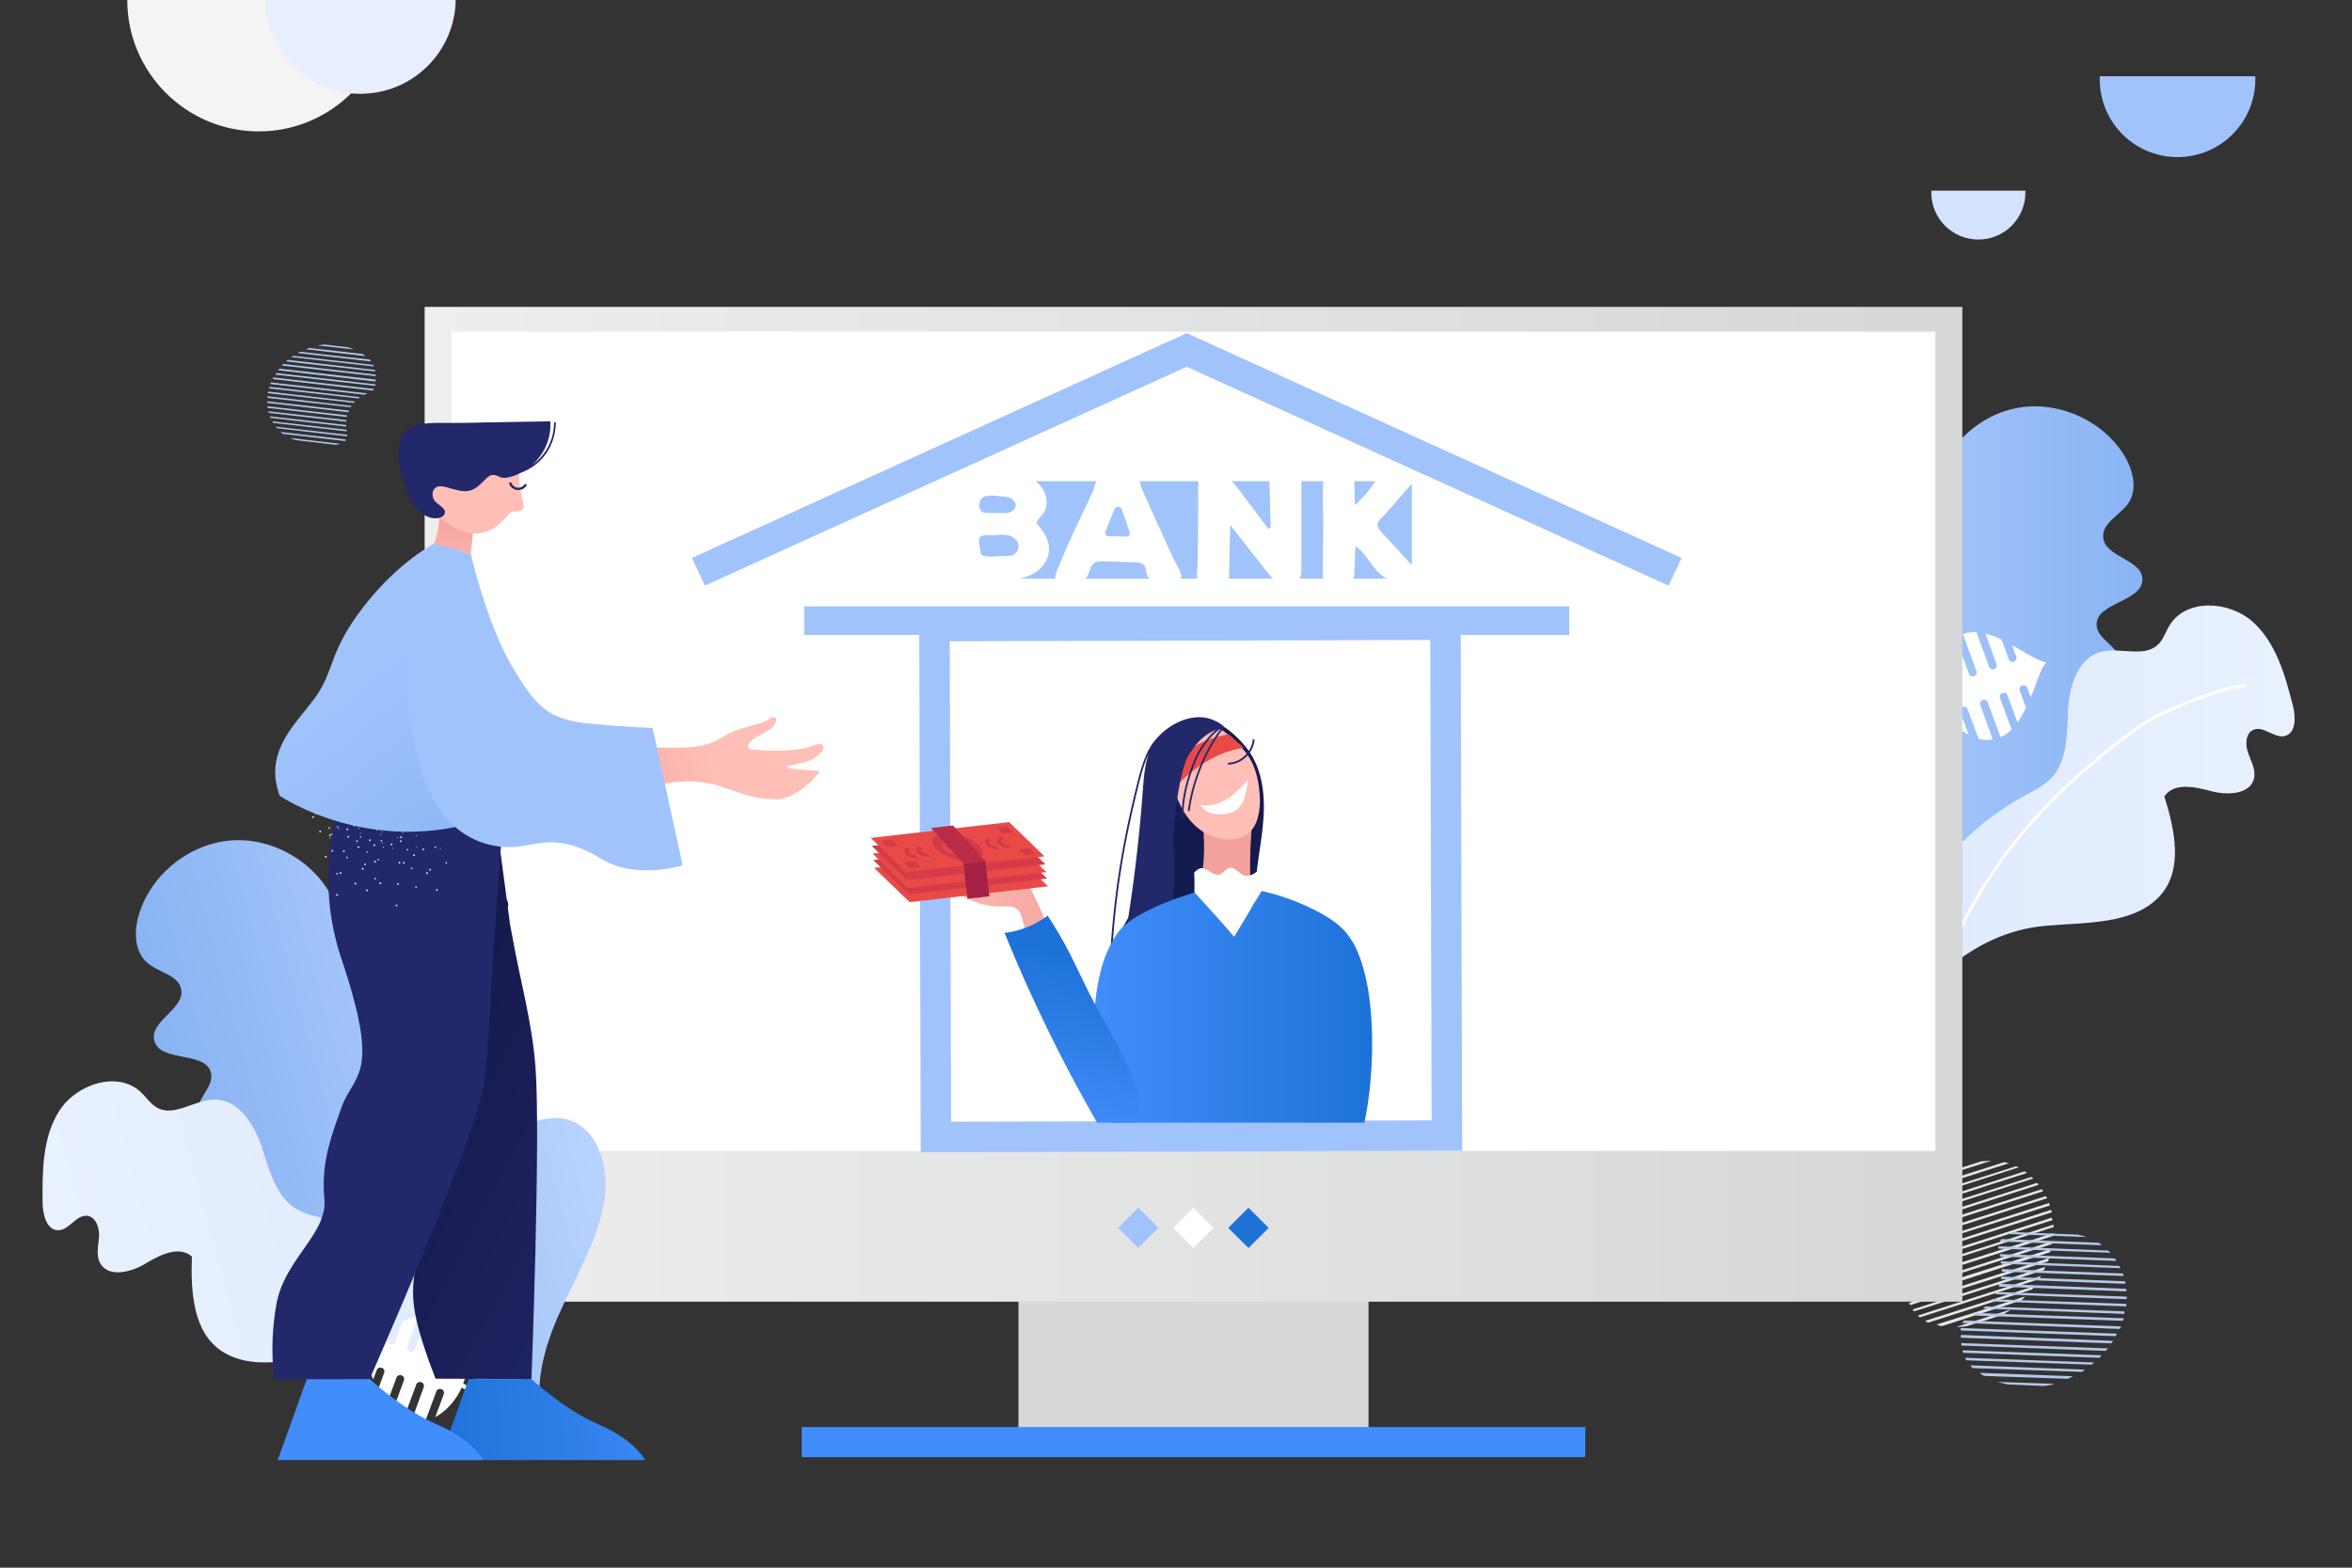 <svg xmlns="http://www.w3.org/2000/svg" viewBox="0 0 1200 800" width="1200" height="800"><rect x="0" y="0" width="1200" height="800" fill="#333333" stroke="none"/><g transform="translate(17.0 -22.0) rotate(0.0 586.5 439.5) scale(1.466 1.465)"><svg width="800" height="600" viewBox="0 0 800 600"><linearGradient id="a"><stop offset="0" stop-color="#b9d3fd"></stop><stop offset="1" stop-color="#89b3f4"></stop></linearGradient><linearGradient xmlns:xlink="http://www.w3.org/1999/xlink" id="c" gradientTransform="matrix(.1 0 0 -.1 0 18)" gradientUnits="userSpaceOnUse" x1="5958.472" x2="7354.134" xlink:href="#a" y1="-2529.595" y2="-2529.595"></linearGradient><linearGradient id="b"><stop offset="0" stop-color="#deeafe"></stop><stop offset="1" stop-color="#e9f1fe"></stop></linearGradient><linearGradient xmlns:xlink="http://www.w3.org/1999/xlink" id="d" gradientTransform="matrix(.1 0 0 -.1 0 18)" gradientUnits="userSpaceOnUse" x1="6414.08" x2="7869.931" xlink:href="#b" y1="-2855.149" y2="-2855.149"></linearGradient><linearGradient id="e" gradientTransform="matrix(.1 0 0 -.1 0 18)" gradientUnits="userSpaceOnUse" x1="1361.922" x2="6713.474" y1="-2771.782" y2="-2771.782"><stop offset="0" stop-color="#eee"></stop><stop offset="1" stop-color="#d6d7d8"></stop></linearGradient><linearGradient xmlns:xlink="http://www.w3.org/1999/xlink" id="f" gradientTransform="matrix(-.096 .026 -.026 -.096 553.607 -2.232)" gradientUnits="userSpaceOnUse" x1="4547.144" x2="5952.891" xlink:href="#a" y1="-2848.55" y2="-2848.55"></linearGradient><linearGradient xmlns:xlink="http://www.w3.org/1999/xlink" id="g" gradientTransform="matrix(-.096 .026 -.026 -.096 553.607 -2.232)" gradientUnits="userSpaceOnUse" x1="5005.235" x2="6471.752" xlink:href="#b" y1="-3177.05" y2="-3177.05"></linearGradient><path d="m672.876 476.948 12.227-3.821c.983-.655 2.074-1.092 3.057-1.965l-18.996 6.114c1.31-.11 2.511-.11 3.712-.328zm-8.625 0 27.62-8.952c.546-.437.873-.983 1.419-1.419l-30.895 9.825c.655.327 1.31.436 1.856.546zm-4.803-1.201 36.135-11.572c.437-.327.546-.764.983-1.201l-38.101 12.118c.328.436.655.436.983.655zm-2.839-1.856 41.485-13.319c.218-.327.437-.764.655-1.092l-42.795 13.756c.109.327.437.546.655.655zm-2.074-2.075 45.197-14.411c.218-.328.218-.655.437-1.092L653.99 471.16c.327.22.436.547.545.656zm-1.31-2.183 48.035-15.284c0-.327.218-.655.218-1.092l-48.69 15.611c.11.219.219.547.437.765zm-1.201-2.402 49.891-16.048c0-.328.109-.655.218-1.092l-50.437 16.048c.11.546.219.765.328 1.092zm-.873-2.401 51.419-16.485c0-.327.109-.655.109-.983l-51.856 16.703c.109.11.219.437.328.765zm-.437-2.948c.109.109-.109.218 0 .327l52.293-16.703c0-.327.109-.655.109-.983l-52.075 16.594c-.109.219-.218.437-.327.765zm2.729-3.712c-.109.109-.218.328-.437.328l50.109-16.048c0-.328-.109-.546 0-.873l-48.799 15.721c-.436.326-.654.654-.873.872zm2.402-3.166 46.834-14.956c0-.328-.109-.546-.218-.873l-46.179 14.847c0 .327-.219.546-.437.982zm1.529-3.275 45.088-14.411c-.109-.327-.109-.546-.218-.873l-44.433 14.301c-.328.437-.328.765-.437.983zm.764-2.948 43.668-13.865c-.109-.328-.218-.437-.218-.873l-43.122 13.865c-.219.328-.328.546-.328.873zm.218-2.838 42.467-13.537c-.109-.327-.218-.437-.327-.764l-42.249 13.428c.109.327.109.655.109.873zm-.218-2.729 41.267-13.21c-.109-.327-.218-.437-.328-.764l-41.048 13.1c.109.328.109.765.109.874zm-.546-2.511 40.284-12.991c-.109-.327-.437-.546-.546-.655l-40.175 12.882c.219.327.328.545.437.764zm37.773-15.721-39.192 12.445c.109.327.218.437.328.764l39.52-12.664c-.001-.108-.328-.326-.656-.545zm-2.293-1.965-38.21 12.227c.109.328.437.546.546.655l38.537-12.336c-.327 0-.654-.327-.873-.546zm-3.056-1.747-36.463 11.572c.109.328.218.437.328.764l37.227-12.009c-.437.001-.656-.217-1.092-.327zm-3.821-1.419c-.109.109-.218-.109-.327 0l-32.205 10.262c-.109.218-.109.655-.109.983l34.061-10.917c-.547 0-.984-.219-1.42-.328zm-8.188-.327-20.852 6.659c-.655.546-1.419.983-2.074 1.528l26.419-8.406c-1.091.11-2.401.11-3.493.219z" fill="#e6e6e6"></path><path d="M734.666 291.794c1.528 4.585-.218 9.498-2.511 13.756-6.223 11.681-16.266 21.288-28.275 26.856-6.659 3.166-13.865 5.022-20.742 7.86-19.978 8.297-36.245 24.891-43.996 45.088 2.293-13.974-5.022-27.839-13.974-38.865-8.843-11.026-19.542-20.961-25.873-33.625-5.459-10.917-5.568-27.074 5.459-32.315 8.079-3.821 18.232.437 26.529-3.057 2.948-1.31 5.568-3.93 5.458-7.096-.437-8.079-16.376-7.533-16.812-15.611-.437-9.28 24.018-6.55 20.852-15.393-1.31-3.712-6.55-4.804-8.297-8.297-1.856-3.493-1.747-8.406 1.419-10.917 4.039-3.275 10.153-.655 15.284-1.856 5.786-1.31 9.498-7.205 10.699-13.1s.546-11.9 1.419-17.795c2.074-14.52 13.974-27.074 28.275-30.131s30.24 3.712 37.991 16.157c3.166 5.131 4.913 12.009 1.528 16.921-2.948 4.148-9.279 6.878-8.734 11.9.655 6.878 13.428 7.533 13.646 14.411.218 8.079-16.376 8.079-15.939 16.157.218 3.603 4.039 5.677 6.332 8.515 4.367 5.24 2.62 14.301-3.384 17.576-2.402 1.31-5.24 1.856-7.096 3.712-4.804 4.694-.109 12.991 5.568 16.485s13.1 6.223 15.174 12.664z" fill="url(#c)"></path><path d="M692.745 292.34c3.384-1.856 6.987-3.603 9.716-6.441 5.568-6.114 5.24-15.284 5.677-23.581s3.384-18.013 11.354-20.197c6.659-1.856 15.066 2.183 19.978-2.62 1.856-1.747 2.62-4.367 3.93-6.55 5.677-9.498 20.633-8.734 28.93-1.419 8.188 7.314 11.354 18.668 14.083 29.367.983 3.93 1.092 9.389-2.729 10.48-3.712.983-7.424-3.603-10.917-2.183-2.838 1.092-3.057 5.131-1.965 8.079.983 2.838 2.729 5.786 2.074 8.843-1.31 5.677-9.279 6.004-14.956 4.476s-12.991-3.057-16.266 1.856c3.603 11.463 6.659 25.437-1.419 34.498-9.279 10.371-26.419 9.28-40.284 10.59-25.764 2.402-43.996 22.052-58.516 43.559-.874-36.028 19.76-71.617 51.31-88.757z" fill="url(#d)"></path><path d="M660.43 364.72h-.218c-.328-.109-.437-.437-.328-.655 13.101-40.066 33.952-67.904 72.053-95.961 7.096-5.24 28.494-14.083 37.773-14.847.218 0 .546.218.546.546s-.218.546-.546.546c-8.843.764-30.349 9.607-37.118 14.629-37.991 27.948-58.734 55.568-71.725 95.415 0 .109-.218.327-.437.327zm20.197-117.468-4.367-12.009a11.661 11.661 0 0 0-4.694.655l4.694 12.882c.218.764-.109 1.528-.873 1.747-.764.218-1.528-.109-1.747-.873l-4.694-12.664c-1.419.873-2.62 2.074-3.603 3.384l3.93 10.699c.218.764-.109 1.528-.873 1.747-.764.218-1.528-.109-1.747-.873l-3.057-8.406c-1.747 4.367-1.856 9.935.109 15.393 0 .109.109.218.109.328-.983.546-2.074 1.201-2.948 1.965-2.729 1.965-6.223 5.349-7.424 10.153l1.31.328c1.092-4.367 4.367-7.533 6.878-9.28a23.27 23.27 0 0 1 2.729-1.747c2.074 4.585 5.458 8.297 9.17 10.262l-2.948-7.969c-.218-.764.109-1.528.873-1.747s1.528.109 1.747.873l3.821 10.262c1.638.437 3.275.546 4.913.218l-4.367-12.009c-.218-.764.109-1.528.873-1.747.764-.218 1.528.109 1.747.873l4.476 12.118c1.419-.655 2.729-1.638 3.821-2.729l-4.039-10.917c-.218-.764.109-1.528.873-1.747.764-.218 1.528.109 1.747.873l3.493 9.389a40.637 40.637 0 0 0 2.948-5.24l-2.183-5.895c-.218-.764.109-1.528.873-1.747.764-.218 1.528.109 1.747.873l1.201 3.166c2.183-5.24 3.603-10.371 5.459-12.009-3.057-.655-7.314-3.493-12.009-6.114l1.528 4.039c.218.764-.109 1.528-.873 1.747-.764.218-1.528-.109-1.747-.873l-2.511-6.878a28.333 28.333 0 0 0-5.568-1.965l3.821 10.59c.218.764-.109 1.528-.873 1.747-.653.219-1.418-.109-1.745-.873z" fill="#fff"></path><path d="M342.853 380.986h121.835v135.481H342.853z" fill="#d6d7d8"></path><path d="M267.415 512.101h272.709v10.48H267.415z" fill="#428dfc"></path><path d="M136.192 121.924h535.155v346.508H136.192z" fill="url(#e)"></path><path d="M145.581 130.549h516.378v285.372H145.581z" fill="#fff"></path><path d="m384.58 449.734-7.025-7.024 7.024-7.025 7.025 7.025z" fill="#a1c3fc"></path><path d="m403.742 449.719-7.024-7.024 7.024-7.025 7.024 7.025z" fill="#fff"></path><path d="m422.904 449.749-7.024-7.025 7.024-7.024 7.025 7.024z" fill="#1d72d8"></path><path d="M660.539 81.422v.655c0 9.061 7.314 16.376 16.376 16.376s16.376-7.314 16.376-16.376v-.655z" fill="#d3e3fe"></path><path d="M719.164 41.574v1.092c0 14.956 12.118 27.074 27.074 27.074s27.074-12.118 27.074-27.074v-1.092z" fill="#a1c3fc"></path><path d="M32.698 13.19v1.856c0 25.218 20.524 45.743 45.743 45.743s45.743-20.524 45.743-45.743V13.19H32.698z" fill="#f4f4f4"></path><path d="M80.624 13.19v1.31c0 18.341 14.847 33.188 33.188 33.188S147 32.841 147 14.5v-1.31z" fill="#e7effe"></path><path d="M61.41 450.31c-.218 4.803 2.729 9.17 6.114 12.664 9.17 9.716 21.507 16.376 34.607 18.559 7.314 1.201 14.847 1.201 22.271 2.074 21.616 2.729 41.812 14.52 54.804 31.987-6.004-12.991-2.511-28.384 3.166-41.485 5.677-13.1 13.428-25.546 16.157-39.52 2.402-12.009-1.856-27.839-13.974-29.913-8.952-1.528-17.686 5.349-26.638 4.039-3.166-.437-6.55-2.293-7.205-5.459-1.747-7.969 13.974-11.681 12.118-19.651-2.074-9.17-25.109 0-24.345-9.28.328-3.93 5.022-6.332 5.895-10.262s-.546-8.624-4.258-10.153c-4.804-2.074-10.044 2.074-15.284 2.293-6.004.328-11.135-4.476-13.865-9.825s-3.712-11.463-6.114-16.921c-5.895-13.537-20.742-22.598-35.481-21.725-14.738.873-28.384 11.681-32.642 25.873-1.747 5.786-1.638 12.991 3.057 16.921 3.93 3.275 10.808 4.148 11.681 9.17 1.201 6.878-11.026 10.917-9.389 17.686 1.856 7.969 18.122 3.493 19.76 11.463.764 3.603-2.402 6.659-3.821 9.935-2.838 6.223 1.31 14.52 7.969 16.157 2.62.655 5.568.327 7.969 1.638 5.895 3.275 3.603 12.555-.983 17.467-4.8 5.023-11.132 9.499-11.569 16.268z" fill="url(#f)"></path><path d="M102.458 439.72c-3.821-.873-7.751-1.638-11.135-3.712-7.096-4.476-9.17-13.537-11.79-21.397s-8.079-16.594-16.376-16.594c-6.987 0-14.083 6.223-20.087 2.838-2.293-1.31-3.712-3.603-5.568-5.349-7.969-7.642-22.38-2.948-28.384 6.332s-6.004 21.179-5.895 32.315c.109 4.039 1.419 9.389 5.459 9.389 3.821 0 6.223-5.459 10.044-5.022 3.057.327 4.367 4.258 4.148 7.314-.218 3.057-1.092 6.332.328 9.061 2.729 5.24 10.699 3.384 15.721.327s11.79-6.441 16.266-2.511c-.437 12.118.328 26.528 10.59 33.079 11.79 7.533 28.166 1.965 41.922-.437 25.655-4.585 48.69 9.716 68.45 26.747-9.063-35.152-38.54-64.192-73.693-72.38z" fill="url(#g)"></path><path d="M178.878 517.232c-8.734-22.817-15.721-46.288-21.07-70.088" fill="none" stroke="#428dfc" stroke-linecap="round" stroke-miterlimit="10" stroke-width="2"></path><ellipse cx="157.599" cy="444.732" fill="#23286b" rx="4.694" ry="12.445" transform="matrix(-.224 -.975 .975 -.224 -240.659 697.743)"></ellipse><path d="M157.153 444.305a514.83 514.83 0 0 1-7.205-40.83" fill="none" stroke="#428dfc" stroke-linecap="round" stroke-miterlimit="10" stroke-width="2"></path><ellipse cx="149.504" cy="400.314" fill="#23286b" rx="5.568" ry="14.957" transform="matrix(-.317 -.948 .948 -.317 -182.659 669.146)"></ellipse><path d="M149.402 399.873a598.823 598.823 0 0 1-3.275-34.061" fill="none" stroke="#428dfc" stroke-linecap="round" stroke-miterlimit="10" stroke-width="2"></path><ellipse cx="146.883" cy="361.865" fill="#23286b" rx="5.567" ry="14.956" transform="matrix(-.011 -1 1 -.011 -213.399 512.59)"></ellipse><path d="M145.908 361.008c-.437-8.624-.655-17.358-.764-26.092" fill="none" stroke="#428dfc" stroke-linecap="round" stroke-miterlimit="10" stroke-width="2"></path><ellipse cx="145.246" cy="330.426" fill="#23286b" rx="7.532" ry="20.087" transform="matrix(-.011 -1 1 -.011 -183.616 479.179)"></ellipse><path d="M145.144 329.021c.109-5.786.218-11.572.437-17.358" fill="none" stroke="#428dfc" stroke-linecap="round" stroke-miterlimit="10" stroke-width="2"></path><path d="m132.808 484.917 4.367-12.009a11.661 11.661 0 0 1 4.694.655l-4.694 12.882c-.218.764.109 1.528.873 1.747s1.528-.109 1.747-.873l4.694-12.664c1.419.873 2.62 2.074 3.603 3.384l-3.93 10.699c-.218.764.109 1.528.873 1.747s1.528-.109 1.747-.873l3.057-8.406c1.747 4.367 1.856 9.935-.109 15.393 0 .109-.109.218-.109.328.983.546 2.074 1.201 2.948 1.965 2.729 1.965 6.223 5.349 7.424 10.153l-1.31.328c-1.092-4.367-4.367-7.533-6.878-9.28a23.27 23.27 0 0 0-2.729-1.747c-2.074 4.585-5.459 8.297-9.17 10.262l2.948-7.969c.218-.764-.109-1.528-.873-1.747-.764-.218-1.528.109-1.747.873l-3.821 10.262c-1.638.437-3.275.546-4.913.218l4.367-12.009c.218-.764-.109-1.528-.873-1.747s-1.528.109-1.747.873l-4.476 12.118c-1.419-.655-2.729-1.638-3.821-2.729l4.039-10.917c.218-.764-.109-1.528-.873-1.747-.764-.218-1.528.109-1.747.873l-3.493 9.389a40.637 40.637 0 0 1-2.948-5.24l2.183-5.895c.218-.764-.109-1.528-.873-1.747s-1.528.109-1.747.873l-1.201 3.166c-2.183-5.24-3.603-10.371-5.459-12.009 3.057-.655 7.314-3.493 12.009-6.114l-1.528 4.039c-.218.764.109 1.528.873 1.747s1.528-.109 1.747-.873l2.511-6.878a28.333 28.333 0 0 1 5.568-1.965l-3.821 10.59c-.218.764.109 1.528.873 1.747.653.219 1.417-.109 1.745-.873z" fill="#fff"></path><g fill="#b3c9ee"><path d="m109.555 136.007-8.188-.983c-.764.109-1.528.109-2.293.328l12.773 1.419c-.873-.218-1.528-.546-2.292-.764zm5.021 2.293-18.559-2.074c-.437.109-.764.328-1.201.437l20.742 2.402c-.327-.329-.654-.547-.982-.765zm2.511 1.965-24.236-2.729c-.328.109-.546.328-.873.437l25.546 2.948c-.109-.329-.328-.438-.437-.656zm1.201 1.856-27.839-3.166c-.218.109-.437.328-.655.437l28.712 3.275a.828.828 0 0 0-.218-.546zm.655 1.746-30.349-3.493c-.218.109-.328.328-.546.546l31.005 3.493c-.11-.218-.11-.436-.11-.546zm.219 1.638-32.205-3.712c-.109.218-.328.328-.437.546l32.642 3.712v-.546zm0 1.747-33.515-3.821c-.109.218-.218.328-.437.546l33.843 3.93c.109-.328.109-.437.109-.655zm-.11 1.637-34.498-3.93c-.109.218-.218.328-.328.546l34.825 3.93.001-.546zm-.545 1.856c0-.109.109-.109.109-.218l-35.044-4.039c-.109.218-.218.328-.328.546l34.935 4.039.328-.328zm-2.511 1.419c.109 0 .218-.109.328-.109l-33.625-3.821c-.109.218-.109.328-.218.546l32.751 3.712a5.26 5.26 0 0 0 .764-.328zm-2.293 1.201-31.441-3.603c-.109.218-.109.328-.109.546l31.005 3.493c.108-.108.327-.217.545-.436zm-1.747 1.529-30.24-3.493c0 .218-.109.328-.109.546l29.804 3.384c.327-.11.436-.328.545-.437zm-1.201 1.528-29.258-3.384c0 .218 0 .328-.109.546l28.93 3.275a.851.851 0 0 0 .437-.437zm-.873 1.638-28.494-3.275v.546l28.275 3.275a.839.839 0 0 1 .219-.546zm-.655 1.637-27.729-3.166v.546l27.511 3.166c.109-.218.218-.437.218-.546zm-.328 1.638-27.074-3.057c0 .218.109.437.109.546l26.965 3.057v-.546zm-26.31-.764 26.31 3.057v-.546l-26.529-3.057c.001.109.11.327.219.546zm.874 1.746 25.655 2.948c0-.218-.109-.437-.109-.546l-25.873-2.948c.108.11.218.328.327.546zm1.31 1.856 24.454 2.838v-.546l-25-2.838c.218.11.327.328.546.546zm1.856 1.856c.109 0 .109.109.218.109l21.616 2.511c.109-.109.218-.328.328-.546l-22.817-2.62c.218.109.436.328.655.546zm4.694 2.293 13.974 1.638 1.638-.328-17.686-2.074c.655.218 1.419.545 2.074.764zm595.745 328.931 12.773.546c1.201-.218 2.402-.328 3.493-.764l-19.978-.655c1.419.218 2.511.655 3.712.873zm-8.079-2.947 29.039.983c.655-.218 1.092-.546 1.856-.873l-32.424-1.201c.547.545.983.872 1.529 1.091zm-4.039-2.73 37.882 1.31c.546-.218.764-.546 1.31-.764l-39.956-1.528c.218.546.546.655.764.982zm-2.183-2.729 43.559 1.528c.327-.218.655-.546.983-.764l-44.869-1.638a1.31 1.31 0 0 0 .327.874zm-1.201-2.62 47.489 1.747c.328-.218.437-.546.764-.873l-48.472-1.747c.219.327.219.655.219.873zm-.546-2.511 50.328 1.856c.109-.328.437-.546.655-.873l-51.092-1.856c.109.218.109.546.109.873zm-.218-2.729 52.402 1.965c.109-.328.327-.546.655-.873l-52.948-2.074c-.109.545-.109.654-.109.982zm0-2.511 53.93 1.965c.109-.328.328-.546.437-.873l-54.476-1.965c.109.218.109.545.109.873zm.655-2.948c0 .218-.109.218-.109.328l54.804 2.074c.109-.327.328-.546.437-.873l-54.585-2.074c-.22.218-.438.327-.547.545zm3.711-2.511c-.218 0-.328.218-.546.218l52.62 1.856c.109-.327.109-.546.328-.873l-51.201-1.856c-.546.219-.873.437-1.201.655zm3.385-2.183 49.127 1.856c.109-.328.109-.546.109-.873l-48.472-1.747c-.109.218-.437.436-.764.764zm2.511-2.511 47.271 1.747c0-.328.109-.546.109-.873l-46.616-1.638c-.437.218-.546.546-.764.764zm1.746-2.511 45.743 1.747c0-.327 0-.546.109-.873l-45.197-1.638c-.436.218-.546.437-.655.764zm1.092-2.62 44.542 1.638c0-.327 0-.546-.109-.873l-44.214-1.747c.109.436-.001.764-.219.982zm.873-2.62 43.341 1.638c0-.327 0-.546-.109-.873l-43.013-1.638c-.109.327-.219.655-.219.873zm.328-2.62 42.358 1.528c0-.327-.218-.655-.218-.873l-42.14-1.528c-.109.327 0 .654 0 .873zm40.83-1.965-41.157-1.638c0 .328 0 .546.109.873l41.485 1.528c0-.108-.219-.436-.437-.763zm-1.529-2.62-40.066-1.528c0 .327.218.655.218.873l40.502 1.528c-.326-.218-.435-.546-.654-.873zm-2.292-2.73-38.21-1.528c0 .328 0 .546.109.873l39.083 1.419c-.436-.109-.655-.436-.982-.764zm-3.057-2.62c-.218 0-.218-.109-.328-.109l-33.843-1.31c-.109.218-.327.546-.437.873l35.699 1.31c-.436-.109-.763-.436-1.091-.764zm-7.533-2.947-21.834-.873c-.873.218-1.638.437-2.511.655l27.62 1.092c-1.091-.219-2.292-.656-3.275-.874z"></path></g></svg></g><g transform="translate(353.0 170.0) rotate(0.0 252.5 77.0) scale(3.165 3.116)"><svg width="159.544" height="49.419" viewBox="0 0 159.544 49.419"><g fill="#a1c3fc"><path d="m46.341 28.339-.001-.046c-.021-2.154 2.123-1.69 3.771-1.546.482.042.976.111 1.394.354s.744.701.697 1.182-.453.865-.906 1.034c-.453.168-.949.162-1.432.154l-2.297-.038c-.226-.004-.459-.009-.664-.104-.362-.169-.553-.59-.562-.99zm4.684 4.783c-.672-.173-1.38-.113-2.07-.034-.604.07-2.131-.169-2.531.341-.324.414-.033 1.379.021 1.851.086.747.051 1.131.816 1.252.896.142 1.803.009 2.7-.042.708-.04 1.473.131 2.067-.322.043-.033.086-.069.127-.109a1.632 1.632 0 0 0 .403-1.657c-.222-.658-.861-1.107-1.533-1.28zm13.714 4.612c-.348.289-.508.742-.64 1.175s-.263.888-.578 1.214a.59.59 0 0 1-.119.086h10.417a1.243 1.243 0 0 1-.397-.443c-.281-.537-.132-1.251-.506-1.728-.341-.435-.969-.489-1.522-.506l-4.953-.159c-.593-.019-1.245-.019-1.702.361zm2.576-4.471h1.55l1.156.074.32-.098.197-.197.074-.246-.099-.32-.541-1.673-.123-.369-.492-1.451-.123-.32-.246-.172-.32-.074-.271.074-.246.246-.664 1.673-.148.369-.64 1.648-.074.369.074.295.271.123zm-14.532 6.946h5.893a.464.464 0 0 1-.119-.155l.025-.32.049-.197C59.77 36.5 61.1 33.541 62.464 30.6c.684-1.474 1.377-2.942 2.061-4.416.232-.5.402-1.262.665-1.942h-9.784c.548.446 1.013.981 1.334 1.614.486.957.571 2.134.22 3.149-.217.626-1.543 1.672-1.33 2.241.994 1.103 1.795 2.396 1.923 3.768.079.849-.099 1.727-.649 2.61-.888 1.427-2.447 2.214-4.121 2.585zm40.896 0a5.92 5.92 0 0 1-.704-.794l-6.201-7.996-.178 8.365a1.89 1.89 0 0 1-.047.425zm-6.694-15.967c.617.612 1.145 1.32 1.664 2.022l4.104 5.55c.078.106.181.223.312.208.185-.021.23-.268.225-.454l-.177-7.046c-.002-.091 0-.186.001-.28zm-8.277 15.967h2.802c-.189-.718.043-2.328.045-2.739l.025-4.363.049-8.725c0-.046.005-.092.006-.139h-9.463c.177.542.305 1.12.507 1.579l1.962 4.451c.969 2.198 1.981 4.376 2.951 6.573.245.555 1.218 2.088 1.289 2.884a.676.676 0 0 1-.021.265.54.54 0 0 1-.152.214zm33.414 0c-2.247-.947-3.083-3.925-5.165-5.3l-.168 4.569c-.009.256-.038.532-.185.731zm1.682-12.934-1.915 2.238c-.435.508-1.54 1.312-1.349 2.058.213.836 1.376 1.804 1.937 2.432l3.583 4.012V24.584c-.153.209-.275.378-.34.453l-1.916 2.238zm-11.941 12.934c-.147-.19-.161-.458-.16-.704l.068-8.851c.005-.684-.144-4.292.009-6.412h-3.525l.001 2.49.004 11.979c0 .523-.016 1.092-.345 1.497h3.948zm7.797-15.188c.177-.257.357-.521.543-.779h-3.408l.079 3.919a17.092 17.092 0 0 0 2.786-3.14zM18.105 44.753h123.333v4.667H18.105z"></path><path d="M157.449 41.355 79.772 5.506 2.095 41.355 0 36.816 79.772 0l79.772 36.816z"></path></g></svg></g><g transform="translate(416.0 258.0) rotate(33.449 191.5 191.5) scale(1.915 1.915)"><svg width="200" height="200" viewBox="0 0 200 200"><path d="M200 120.144 79.856 200 0 79.856 120.144 0zM82.125 188.746l106.621-70.868-70.868-106.621L11.256 82.125z" fill="#A1C3FC"></path></svg></g><g transform="translate(471.0 366.0) rotate(0.0 114.5 103.5) scale(0.674 0.674)"><svg width="339.86" height="306.961" viewBox="-1212.245 197.632 339.86 306.961"><linearGradient id="i" gradientTransform="matrix(.254 0 0 -.254 20.134 -22.525)" gradientUnits="userSpaceOnUse" x1="-4846.163" x2="-4347.608" y1="-1550.576" y2="-1550.576"><stop offset="0" stop-color="#ffbeb6"></stop><stop offset="1" stop-color="#f2a19c"></stop></linearGradient><linearGradient id="h"><stop offset="0" stop-color="#428dfc"></stop><stop offset="1" stop-color="#1d72d8"></stop></linearGradient><linearGradient xmlns:xlink="http://www.w3.org/1999/xlink" id="j" gradientUnits="userSpaceOnUse" x1="-1083.208" x2="-872.385" xlink:href="#h" y1="416.892" y2="416.892"></linearGradient><linearGradient xmlns:xlink="http://www.w3.org/1999/xlink" id="k" gradientUnits="userSpaceOnUse" x1="-1118.111" x2="-1088.781" xlink:href="#h" y1="511.306" y2="379.321"></linearGradient><path d="M-1002.112 203.625c3.471-.803 7.033-1.611 10.566-1.158 5.284.678 9.791 4.068 13.778 7.601 4.892 4.336 9.455 9.109 13.029 14.581 8.494 13.013 10.859 29.173 10.329 44.701-.53 15.527-3.721 30.83-5.417 46.275a241.385 241.385 0 0 0-.45 48.212 311.577 311.577 0 0 0-107.616 3.402c23.314-33.859 37.04-76.207 28.828-116.482-2.436-11.949-6.207-26.044 2.034-35.035 4.515-4.926 11.443-6.666 17.952-8.172l16.967-3.925z" fill="#151a4f"></path><path d="M-1000.139 267.625c-.34.045-.69.095-.986.296-.925.628-.811 2.226-.591 3.464 3.95 22.197 2.357 45.743-4.527 66.905 12.896-9.588 29.981-.038 44.852-3.845-4.263-9.79-3.288-21.452-3.239-32.475.058-12.976 2.79-30.425.012-42.976-10.468 1.39-25.053 7.243-35.521 8.631z" fill="#f2a19c"></path><path d="M-1025.26 228.668c-1.092 11.345 1.567 21.186 5.906 31.728 5.042 12.25 14.233 23.449 26.77 27.748s25.485 2.673 31.619-9.071c2.531-4.846 3.745-12.787 3.653-18.251-.252-14.993-3.798-30.664-14.755-40.907-6.501-6.078-13.269-14.681-22.137-15.44-8.869-.759-21.359 3.198-26.437 10.505-4.158 5.981-3.92 6.438-4.619 13.688z" fill="#ffbeb6"></path><path d="M-973.283 266.324c-1.774 1.979-4.346 3.046-6.902 3.776-3.96 1.129-8.183 1.595-12.207.722s-7.831-3.196-9.953-6.723c2.43.38 4.913.425 7.356.133 11.769-1.409 21.199-10.283 28.603-19.535-.423 4.823-.981 7.952-2.175 12.621-.694 2.71-2.856 6.921-4.722 9.006z" fill="#fff"></path><path d="M-1036.727 247.891c12.122-19.619 32.983-33.615 55.742-37.396l11.525 10.35c-25.684 3.526-46.99 21.843-62.903 42.3-3.192-4.5-6.5-10.315-3.88-15.171-1.12 7.704 2.292-7.353-.484-.083z" fill="#e94a47"></path><g fill="#23286b"><path d="M-1030.681 379.174c9.967-41.676 8.399-49.767 8.168-92.616-.052-9.533 4.109-47.912 10.958-59.547 9.605-16.317 18.248-19.024 27.251-22.173-21.231-17.796-47.511 1.624-53.729 12.602s-7.088 24.07-8.018 36.653a1184.745 1184.745 0 0 1-15.796 124.098 254.32 254.32 0 0 1 31.166.983z"></path><path d="M-1016.03 274.927h-.004a.687.687 0 0 1-.681-.689c.096-14.689 3.155-28.514 9.917-44.824 4.265-10.285 13.617-21.321 19.129-24.318a.685.685 0 1 1 .653 1.204c-5.202 2.828-14.424 13.771-18.517 23.64-6.691 16.138-9.717 29.804-9.813 44.307a.683.683 0 0 1-.684.68z"></path><path d="M-1011.134 268.819a.683.683 0 0 1-.68-.776c3.012-22.44 12.941-46.551 25.912-62.929a.688.688 0 0 1 .963-.111.684.684 0 0 1 .112.961c-12.829 16.194-22.649 40.051-25.629 62.259a.685.685 0 0 1-.678.596zm-58.732 107.63-.042-.001a.685.685 0 0 1-.641-.726c2.688-43.24 8.564-80.717 19.647-125.318l.263-1.062c2.655-10.708 6.665-26.891 14.39-34.083a.685.685 0 0 1 .934 1.002c-7.427 6.915-11.38 22.859-13.994 33.409l-.263 1.062c-11.063 44.517-16.929 81.922-19.61 125.074a.685.685 0 0 1-.684.643z"></path></g><path d="M-955.179 311.544c-.402 7.65-.806 15.297-1.209 22.947-.017.326-.067.707-.353.865-.179.099-.398.074-.603.046-7.978-1.063-12.607 36.132-20.655 36.026-8.521-.112-20.464-37.469-28.931-36.51l.061-13.852c.007-1.642-.177-5.943-.177-5.943s2.125-2.037 3.627-2.727c5.153-2.369 10.367 5.972 15.775 4.258 2.895-.917 4.468-4.467 7.45-5.042 4.19-.809 6.909 4.575 10.984 5.839 2.511.778 5.255-.136 7.503-1.495s4.216-3.159 6.528-4.412z" fill="#fff"></path><path d="M-1134.233 313.295c-3.391-13.494-8.903-14.031-18.833-23.956-1.604-1.603-3.34-4.121-5.136-2.737-1.753 4.939 10.615 13.346 11.694 24.888-16.182-9.352-40.269-13.881-54.839-12.91-5.136.342 3.767 4.448 15.409 6.161 10.628 1.562 17.121 5.818 26.659 10.738.563 1.629-5.806-1.096-7.482-1.497-15.891-3.811-27.052-6.844-43.975-8.124-4.992.594 3.614 9.081 8.191 10.861 11.377 4.422 24.138 7.734 35.515 12.156-2.985 5.468-32.947-13.011-27.05-5.69 10.483 11.778 26.436 18.479 42.189 17.719 2.597-.124 5.292-.427 7.724.488 2.858 1.076 5.528 3.868 6.342 6.81 11.679 42.288 24.503 82.304 34.414 109.17 2.912-4.049 13.319-41.633 17.948-43.493-8.949-24.223-25.403-36.893-34.043-61.228-3.767-10.609-8.528-18.46-11.642-26.351-.672-1.688-3.713-14.709-3.085-13.005z" fill="url(#i)"></path><path d="M-980.986 233.472a.684.684 0 0 1-.022-1.37c9.078-.314 17.429-8.217 18.231-17.26.033-.375.381-.641.743-.621a.683.683 0 0 1 .621.742c-.876 9.866-9.644 18.168-19.547 18.509h-.026z" fill="#23286b"></path><path d="M-878.236 504.593c7.276-33.566 8.264-82.333.129-113.448-2.993-11.446-7.186-22.96-15.156-31.708-5.442-5.974-12.392-10.368-19.52-14.179a171.274 171.274 0 0 0-43.235-16.067l-20.838 34.764c-7.461-9.179-29.907-33.594-29.907-33.594s-45.486 13.003-57.713 29.909c-14.242 19.693-17.429 45.125-18.661 69.393-1.019 20.088 9.177 50.838 14.059 74.93z" fill="url(#j)"></path><path d="M-1050.677 504.593c1.111-8.187 1.589-16.697 1.139-19.273-3.443-19.697-17.699-43.197-27.395-60.687-18.72-33.766-21.248-46.314-41.068-76.797-9.439 7.18-20.845 11.749-32.63 13.075a1171.702 1171.702 0 0 0 70.081 143.682z" fill="url(#k)"></path></svg></g><g transform="translate(168.0 528.0) rotate(90.0 51.5 25.5) scale(1.03 1.02)"><svg width="100" height="50" viewBox="0 0 100 50"><path fill="#A1C3FC" d="M98.662 45.744c-33.052.839-65.544.835-97.485 0-1.46-14.776-1.676-28.797 0-41.669 32.496-.595 64.991-.595 97.485 0 1.849 13.455 1.718 27.375 0 41.669z"></path></svg></g><g transform="translate(533.0 421.0) rotate(-6.509 -43.5 19.0) scale(-0.544 0.543)"><svg width="160" height="70" viewBox="0 0 160 70"><path d="M130.623 66.946H0l29.377-35.715H160z" fill="#E94A47"></path><path d="M130.623 59.562H0l29.377-35.715H160z" fill="#D43D47"></path><path d="M130.623 53.484H0l29.377-35.715H160z" fill="#E94A47"></path><path d="M130.623 46.101H0l29.377-35.715H160z" fill="#D43D47"></path><path d="M130.623 38.562H0L29.377 2.847H160z" fill="#E94A47"></path><g fill="#D13B46"><path d="M99.634 20.705c-6.399 7.78-20.376 14.085-31.22 14.085s-14.447-6.306-8.048-14.085C66.764 12.926 80.742 6.62 91.586 6.62s14.447 6.305 8.048 14.085zm6.27 6.287 2.893-3.48c3.317 0 4.565-1.378 6.148-3.304.366-.445.429-.72.423-.783-.059-.124-.732-.672-2.687-.672l1.904-2.78c2.824 0 3.217.502 3.95 2.154.338.764.335 2.284-1.224 4.18-2.161 2.627-7.172 4.685-11.407 4.685zm11.466 0 2.893-3.48c3.317 0 4.565-1.378 6.149-3.305.366-.444.429-.719.422-.782-.059-.124-.731-.672-2.687-.672l1.904-2.78c2.824 0 3.241.053 3.974 1.705.339.762.311 2.732-1.248 4.628-2.161 2.628-7.172 4.686-11.407 4.686zm-87.758 0 2.379-2.852c3.317 0 5.077-2.006 6.661-3.933.366-.444.429-.72.423-.782-.059-.124-.732-.672-2.687-.672l1.564-2.87c2.823 0 3.821.591 4.554 2.243.339.762.07 2.283-1.49 4.18-2.158 2.628-7.17 4.686-11.404 4.686zm11.467 0 2.379-2.852c3.317 0 4.983-1.215 6.566-3.141.366-.444.535-1.514.518-1.573-.037-.132-.732-.672-2.687-.672l1.564-2.869c2.823 0 3.673.142 4.406 1.795.339.762.218 2.732-1.342 4.628-2.16 2.626-7.17 4.684-11.404 4.684zM145.461 12.94h-10.143l5.029-6.112h10.142zm-18.472 22.457h-10.142l5.027-6.112h10.143zM36.976 12.94H26.833l5.028-6.112h10.142zM18.504 35.397H8.361l5.028-6.112h10.143z"></path></g><path d="M74.347 29.192c-4.281 0-7.214-1.296-8.257-3.646-.46-1.039-.902-3.186 1.324-5.891 3.431-4.171 11.442-7.438 18.238-7.438 4.282 0 7.214 1.296 8.258 3.646.46 1.038.902 3.186-1.323 5.891-3.432 4.172-11.443 7.438-18.24 7.438zm11.305-13.745c-5.792 0-13.063 2.888-15.875 6.306-.473.574-1.212 1.654-.864 2.439.39.88 2.222 1.768 5.433 1.768 5.793 0 13.064-2.888 15.876-6.306.472-.574 1.212-1.654.864-2.439-.391-.879-2.223-1.768-5.434-1.768z" fill="#E44747"></path><path d="M102.811 0H82.077L55.64 36.615h20.735z" fill="#B92C46"></path><path d="M55.64 36.615h20.735V70H55.64z" fill="#A62045"></path></svg></g><g transform="translate(139.0 215.0) rotate(0.0 140.5 265.0) scale(1.181 1.178)"><svg width="238" height="450" viewBox="0 0 238 450"><linearGradient id="l" gradientTransform="matrix(-.062 .04 .04 .062 -220.267 -122.946)" gradientUnits="userSpaceOnUse" x1="-2688.356" x2="-1547.742" y1="6119.542" y2="5753.596"><stop offset="0" stop-color="#ffbeb6"></stop><stop offset="1" stop-color="#f29b94"></stop></linearGradient><linearGradient id="m" gradientUnits="userSpaceOnUse" x1="208.796" x2="68.815" y1="427.641" y2="435.472"><stop offset=".129" stop-color="#428dfc"></stop><stop offset=".999" stop-color="#1d72d8"></stop></linearGradient><linearGradient id="n" gradientUnits="userSpaceOnUse" x1="208.319" x2="65.464" y1="353.016" y2="278.982"><stop offset="0" stop-color="#23286b"></stop><stop offset="1" stop-color="#151a4f"></stop></linearGradient><linearGradient id="o" gradientUnits="userSpaceOnUse" x1="78.062" x2="78.062" y1="77.27" y2="36.167"><stop offset="0" stop-color="#ffbeb6"></stop><stop offset="1" stop-color="#f2a19c"></stop></linearGradient><linearGradient id="p" gradientUnits="userSpaceOnUse" x1="43.19" x2="172.493" y1="108.389" y2="265.847"><stop offset="0" stop-color="#a1c3fc"></stop><stop offset=".696" stop-color="#81aef2"></stop><stop offset="1" stop-color="#78a9ef"></stop></linearGradient><path d="M142.265 161.943c6.197-1.119 11.717-2.093 15.532-2.878 15.364-3.136 24.766-4.791 36.943-.516 12.127 4.198 12.592 4.519 22.073 5.193 9.481.673 19.878-11.552 19.51-12.12s-23.231-.928-9.985-3.095c13.245-2.166 14.57-11.265 7.194-8.065-7.35 3.184-21.985 2.184-25.935 1.74-4.054-.379-2.389-3.691 4.727-7.237 7.166-3.468 6.285-8.905 2.144-5.967-4.048 3.024-12.246 2.692-21.02 8.373s-21.006 3.528-40.939 4.018c-2.551.076-5.244-.011-7.833-.165z" fill="url(#l)"></path><path d="m84.759 414.895-12.58 35.102 88.813.003s-4.554-8.786-19.734-15.293-29.35-19.811-29.35-19.811z" fill="url(#m)"></path><path d="M14.861 414.876 2.28 449.978l88.812.003s-4.554-8.786-19.734-15.293c-15.181-6.507-29.35-19.811-29.35-19.811H14.861" fill="#428dfc"></path><path d="M113.623 279.497c-1.525-19.626-6.659-37.5-9.806-55.419-.435-2.472-1.012-4.911-1.337-7.4-1.553-11.924-6.595-50.427-7.635-55.625l-23.156 2.692-11.109 1.752s-7.878 1.512-13.761 4.613c-2.273 11.2-2.801 25.102.913 41.395 10.704 46.991 11.536 40.392 9.889 73.363-1.656 32.971 3.706 21.843 5.351 56.462 1.647 34.627-9.839 28.679 7.491 73.397l41.439.172c.004.001 4.033-105.65 1.721-135.402z" fill="url(#n)"></path><path d="M95.497 231.064s3.857-64.655 6.121-72.746l-69.905 4.1-3.836 7.421c-.745-.152.688.153 0 0a109.148 109.148 0 0 0 2.043 63.309c17.077 51.265 5.342 48.837-.192 64.35-5.564 15.503-8.538 24.986-7.274 39.638C23.74 351.8 5.199 363.247 1.769 382.19c-3.409 18.964-.841 32.816-.841 32.816l41.082-.132s47.45-107.398 49.727-129.79c2.051-20.17 2.051-28.035 3.76-54.02z" fill="#23286b"></path><path d="M37.449 170.37c.04.105.157.157.261.117l.002-.001a.195.195 0 0 0 .1-.264.202.202 0 0 0-.261-.117l-.002.001a.209.209 0 0 0-.1.264zm4.489-1.86c.04.105.158.157.262.117l.002-.001a.207.207 0 0 0 .115-.267.203.203 0 0 0-.262-.117l-.002.001a.212.212 0 0 0-.115.267zm4.501-1.86c.032.1.138.155.239.122l.012-.005a.206.206 0 0 0 .115-.266.203.203 0 0 0-.262-.117l-.001.001a.189.189 0 0 0-.111.242.07.07 0 0 0 .008.023zm4.489-1.859c.04.105.158.157.261.117l.002-.001a.206.206 0 0 0-.149-.383.208.208 0 0 0-.114.267zm4.488-1.858c.04.105.157.157.261.117l.002-.001a.207.207 0 0 0 .115-.267.202.202 0 0 0-.261-.117l-.002.001a.205.205 0 0 0-.115.267zm-3.418 22.229c.1.043.216-.003.259-.103l.001-.003a.2.2 0 0 0-.106-.263.197.197 0 0 0-.259.103l-.001.003a.205.205 0 0 0 .106.263zm1.864-4.526a.216.216 0 0 0 .274-.108.205.205 0 0 0-.118-.261.187.187 0 0 0-.261.107.2.2 0 0 0 .105.262zm1.877-4.527c.1.043.216-.003.259-.103l.001-.003a.204.204 0 0 0-.098-.273.204.204 0 0 0-.273.098l-.007.019a.206.206 0 0 0 .118.262zm1.864-4.526c.1.043.216-.003.26-.103l.001-.003a.22.22 0 0 0-.108-.278.197.197 0 0 0-.259.103l-.001.003a.218.218 0 0 0 .107.278zm14.75 13.556c.04.105.158.157.262.117l.001-.001a.189.189 0 0 0 .111-.242l-.01-.024a.195.195 0 0 0-.25-.118.208.208 0 0 0-.114.268zm-34.369-25.52c.007.111.096.2.207.207a.198.198 0 0 0 .191-.206v-.001a.203.203 0 0 0-.194-.209.211.211 0 0 0-.204.209zm4.858.022a.237.237 0 0 0 .027.094c.042.06.108.103.18.114a.198.198 0 0 0 .191-.207v-.001a.195.195 0 0 0-.178-.209l-.015-.001a.223.223 0 0 0-.177.109.19.19 0 0 0-.028.101zm4.859.023a.2.2 0 0 0 .206.194.193.193 0 0 0 .207-.177l.001-.018a.212.212 0 0 0-.207-.207.218.218 0 0 0-.207.208zm-2.703 17.542a.185.185 0 0 0 .26.019l.015-.015a.19.19 0 0 0 .014-.267l-.012-.012a.185.185 0 0 0-.26-.019l-.015.015a.19.19 0 0 0-.002.279zm3.441-3.451a.174.174 0 0 0 .223.025l.013-.002a.05.05 0 0 0 .039-.019.195.195 0 0 0 .058-.174.233.233 0 0 0-.057-.118.197.197 0 0 0-.276-.004.203.203 0 0 0-.006.287l.006.005zm3.444-3.452c.078.073.2.069.273-.009l.001-.001a.187.187 0 0 0 .017-.263l-.014-.014a.185.185 0 0 0-.26-.019l-.015.015a.203.203 0 0 0-.002.291zm3.44-3.465a.185.185 0 0 0 .26.019l.015-.015a.203.203 0 0 0 .006-.287l-.005-.005a.197.197 0 0 0-.276-.004.204.204 0 0 0-.005.288c.003.001.004.003.005.004zm6.718 17.643c.007.111.096.2.207.207a.208.208 0 0 0-.002-.416.222.222 0 0 0-.205.209zm.009-4.908a.2.2 0 0 0 .206.194.193.193 0 0 0 .207-.177l.001-.018a.212.212 0 0 0-.207-.207.22.22 0 0 0-.207.208zm-46.418-23.534c.013-.002.029.01.042.008a.374.374 0 0 0 .417-.325l.002-.025a.39.39 0 0 0-.359-.409.313.313 0 0 0-.11.001c-.005.252.001.502.008.75zm8.883.273a.261.261 0 0 0 .038.175.336.336 0 0 0 .306.221l.015.012a.386.386 0 0 0 .404-.362.38.38 0 0 0-.345-.411.41.41 0 0 0-.418.365zm9.196.659a.39.39 0 0 0 .359.409.378.378 0 0 0 .406-.345v-.003a.39.39 0 0 0-.359-.409.367.367 0 0 0-.404.325l-.002.023zm-8.192 29.368c.132.159.368.18.527.049l.013-.012a.38.38 0 0 0 .036-.534.375.375 0 0 0-.527-.049l-.013.012a.38.38 0 0 0-.036.534zm6.943-6.091c.134.159.372.18.531.046l.011-.009a.382.382 0 0 0 .04-.54l-.005-.006a.37.37 0 0 0-.522-.043l-.006.005a.398.398 0 0 0-.049.547zm6.955-6.093c.14.158.381.174.542.036a.394.394 0 0 0 .034-.546.39.39 0 0 0-.542-.037.382.382 0 0 0-.034.547zm6.942-6.091a.384.384 0 0 0 .412.095.226.226 0 0 0 .129-.059.348.348 0 0 0 .11-.196l.013-.002a.389.389 0 0 0-.63-.384.396.396 0 0 0-.034.546zm6.955-6.105a.373.373 0 0 0 .526.055l.005-.004a.4.4 0 0 0 .047-.548.378.378 0 0 0-.531-.046l-.01.009a.368.368 0 0 0-.037.534zm-.107 47.74a.39.39 0 0 0 .359.409.367.367 0 0 0 .406-.349.39.39 0 0 0-.359-.409.376.376 0 0 0-.405.345l-.001.004zm.629-9.277a.384.384 0 0 0 .355.409.385.385 0 0 0 .409-.355v-.007a.38.38 0 0 0-.345-.411.407.407 0 0 0-.419.364zm.639-9.291a.38.38 0 0 0 .347.409l.011.001a.367.367 0 0 0 .406-.349.411.411 0 0 0-.361-.422.385.385 0 0 0-.403.361zm.628-9.277a.383.383 0 0 0 .355.408.385.385 0 0 0 .408-.355v-.006a.382.382 0 1 0-.763-.059zm.641-9.291a.376.376 0 1 0 .749.073l.002-.024a.378.378 0 0 0-.34-.411l-.005-.001a.388.388 0 0 0-.406.363zm-34.453-2.265a.383.383 0 0 0 .725-.245l-.003-.008a.383.383 0 0 0-.485-.239.384.384 0 0 0-.239.485l.002.007zm8.74-2.947c.063.2.275.314.475.254a.39.39 0 0 0 .235-.492.375.375 0 1 0-.713.23l.003.008zm8.726-2.932a.382.382 0 0 0 .717-.261.383.383 0 0 0-.482-.231.391.391 0 0 0-.235.492zm8.728-2.933c.07.199.287.306.487.239a.391.391 0 0 0 .248-.493.387.387 0 0 0-.487-.239.403.403 0 0 0-.248.493zm-11.799 39.086a.374.374 0 0 0 .506-.154l.007-.014a.387.387 0 0 0-.178-.516l-.004-.002a.375.375 0 0 0-.507.157l-.005.011a.395.395 0 0 0 .181.518zm4.103-8.326a.372.372 0 0 0 .505-.154l.007-.014a.388.388 0 0 0-.178-.516l-.004-.002a.375.375 0 0 0-.507.157l-.005.011a.396.396 0 0 0 .182.518zm4.103-8.311a.39.39 0 0 0 .343-.7.403.403 0 0 0-.526.17.416.416 0 0 0 .183.53zm4.102-8.339a.374.374 0 0 0 .506-.154l.007-.014a.398.398 0 0 0-.168-.519.387.387 0 0 0-.511.181.367.367 0 0 0 .166.506zm4.103-8.311a.39.39 0 0 0 .511-.181.37.37 0 0 0-.165-.496l-.015-.007a.36.36 0 0 0-.487.14l-.013.026a.383.383 0 0 0 .166.518h.003zm18.544 35.913c.07.199.287.306.487.239a.375.375 0 0 0 .237-.475l-.001-.003a.363.363 0 0 0-.445-.262l-.031.009a.411.411 0 0 0-.247.492zm-2.927-8.839a.405.405 0 0 0 .489.251.39.39 0 0 0 .235-.492.382.382 0 0 0-.724.241zm-2.927-8.826a.365.365 0 0 0 .455.246l.019-.006a.383.383 0 0 0 .249-.493.383.383 0 0 0-.725.245l.002.008zm-2.941-8.838c.07.199.287.306.487.239a.37.37 0 0 0 .237-.477.384.384 0 0 0-.475-.254.396.396 0 0 0-.249.492zm-45.812-10.896a.333.333 0 0 0 .06-.259.3.3 0 0 0-.088-.14c.017.122.023.26.028.399zm7.404-1.957a.33.33 0 0 0 .405.25.339.339 0 0 0-.16-.658.331.331 0 0 0-.25.396.03.03 0 0 1 .005.012zm8.01-1.859a.32.32 0 0 0 .374.257l.032-.007a.34.34 0 1 0-.406-.25zm8.008-1.859a.32.32 0 0 0 .374.257l.032-.007a.352.352 0 0 0 .26-.411.387.387 0 0 0-.419-.248.323.323 0 0 0-.247.409zm-11.752 36.145a.338.338 0 0 0 .466-.107.334.334 0 0 0-.106-.47.33.33 0 0 0-.456.09l-.01.016a.348.348 0 0 0 .106.471zm4.35-7.039a.339.339 0 0 0 .466-.107.351.351 0 0 0-.109-.485.342.342 0 0 0-.465.12.337.337 0 0 0 .108.472zm4.211-7.241c.013.084.065.16.137.203a.339.339 0 0 0 .466-.107.351.351 0 0 0-.109-.485.337.337 0 0 0-.32-.025l-.013.002a.244.244 0 0 0-.133.129.3.3 0 0 0-.028.283zm4.488-6.836c.16.091.362.045.466-.107a.365.365 0 0 0-.109-.485.338.338 0 0 0-.466.107.351.351 0 0 0 .109.485zm4.349-7.039c.162.094.368.04.465-.12a.352.352 0 0 0-.107-.473.357.357 0 0 0-.481.109.368.368 0 0 0 .123.484zm4.349-7.039c.162.094.368.04.465-.12a.351.351 0 0 0-.107-.473.357.357 0 0 0-.481.109.368.368 0 0 0 .123.484zm12.245 40.789a.36.36 0 0 0 .421.261.33.33 0 0 0 .245-.409.34.34 0 0 0-.4-.264l-.007.002a.357.357 0 0 0-.259.41zm-1.847-8.085c.044.18.224.292.406.25a.33.33 0 0 0 .245-.409.34.34 0 0 0-.4-.264l-.007.002a.346.346 0 0 0-.244.421zm-1.865-8.11a.34.34 0 0 0 .401.264l.007-.002a.323.323 0 0 0 .254-.378l-.007-.031a.34.34 0 0 0-.402-.264l-.006.002a.344.344 0 0 0-.247.409zm-1.862-8.084a.343.343 0 0 0 .666-.162.358.358 0 0 0-.408-.263.362.362 0 0 0-.258.425zm-1.865-8.111a.341.341 0 1 0 .668-.144l-.001-.005a.341.341 0 1 0-.668.14l.001.009zm-1.862-8.097a.342.342 0 1 0 .669-.141l-.002-.007a.349.349 0 0 0-.408-.263.356.356 0 0 0-.259.411zm-28.157 15.006a.332.332 0 0 0 .462.084c.005-.004.011-.007.015-.012a.327.327 0 0 0 .083-.455l-.01-.013a.335.335 0 0 0-.466-.095l-.013.009a.353.353 0 0 0-.071.482zm6.692-4.819a.336.336 0 0 0 .466.088.35.35 0 0 0 .084-.484.356.356 0 0 0-.48-.086.344.344 0 0 0-.07.482zm6.677-4.818a.344.344 0 0 0 .479.087l.001-.001a.363.363 0 0 0 .084-.484.338.338 0 0 0-.478-.072.33.33 0 0 0-.086.47zm6.695-4.804c.113.152.325.183.478.073s.187-.321.078-.474l-.007-.009a.33.33 0 0 0-.462-.084c-.005.004-.011.007-.015.012a.339.339 0 0 0-.072.482zm-.245 36.108a.35.35 0 0 0 .288.392.333.333 0 0 0 .387-.275v-.002a.363.363 0 0 0-.277-.407.353.353 0 0 0-.398.292zm1.357-8.195a.33.33 0 0 0 .257.39l.017.003a.333.333 0 0 0 .387-.275v-.002a.362.362 0 0 0-.277-.407.344.344 0 0 0-.384.291zm1.342-8.193a.341.341 0 0 0 .275.393.334.334 0 0 0 .387-.274v-.002a.33.33 0 0 0-.257-.39l-.017-.003a.325.325 0 0 0-.388.276zm1.342-8.194a.341.341 0 0 0 .275.393.323.323 0 0 0 .291-.082l.013-.002a.376.376 0 0 0 .096-.194.35.35 0 0 0-.288-.392.334.334 0 0 0-.387.274zm1.343-8.193c-.029.191.1.37.29.405a.342.342 0 0 0 .386-.289.492.492 0 0 0-.005-.138.293.293 0 0 1-.121-.178.295.295 0 0 0-.162-.076.334.334 0 0 0-.387.274l-.001.002zm25.395 26.179a.32.32 0 0 0 .444.089l.02-.014a.344.344 0 0 0 .089-.478l-.005-.006a.348.348 0 0 0-.478-.073.339.339 0 0 0-.078.474l.008.008zm-4.789-6.775a.339.339 0 1 0 .564-.377c-.005-.006-.008-.013-.013-.018a.339.339 0 1 0-.551.395zm-14.35-20.311a.336.336 0 0 0 .466.088.35.35 0 0 0 .084-.484.356.356 0 0 0-.48-.086.345.345 0 0 0-.07.482zm-36.033-7.621a.204.204 0 0 0 .203.207h.005a.22.22 0 0 0 .19-.22.199.199 0 0 0-.397.009l-.001.004zm4.848-.157a.2.2 0 0 0 .206.194.157.157 0 0 0 .14-.076.185.185 0 0 0 .05-.132.2.2 0 0 0-.206-.194.155.155 0 0 0-.151.104.108.108 0 0 0-.039.104zm4.848-.157c.003.11.094.197.204.193a.197.197 0 0 0 .193-.204v-.002a.212.212 0 0 0-.207-.207.218.218 0 0 0-.19.22zm-1.149 19.246a.21.21 0 0 0 .288-.012.212.212 0 0 0-.013-.29.21.21 0 0 0-.288.012.215.215 0 0 0 .013.29zm3.303-3.571a.21.21 0 0 0 .288-.012.214.214 0 0 0-.013-.29.21.21 0 0 0-.288.012.214.214 0 0 0 .013.29zm3.314-3.587c.078.073.2.069.273-.009l.001-.001a.191.191 0 0 0 .01-.27.121.121 0 0 0-.024-.02.2.2 0 0 0-.263.299l.003.001zm3.302-3.57c.078.073.2.069.273-.009l.001-.001a.204.204 0 0 0 .005-.288l-.004-.004a.212.212 0 0 0-.288.012.213.213 0 0 0 .013.29zm3.3-3.586a.21.21 0 0 0 .288-.012.205.205 0 0 0-.301-.278.217.217 0 0 0 .013.29zm5.854 21.433a.2.2 0 0 0 .207.191.2.2 0 1 0-.207-.191zm-.182-4.895a.21.21 0 0 0 .219.192.198.198 0 0 0 .191-.207v-.001a.192.192 0 0 0-.191-.195h-.014a.204.204 0 0 0-.205.211zm-.168-4.899a.199.199 0 0 0 .397-.009v-.004a.192.192 0 0 0-.191-.195h-.014a.199.199 0 0 0-.192.206zm-.17-4.898.007.054a.22.22 0 0 0 .199.139.198.198 0 0 0 .191-.207v-.001a.22.22 0 0 0-.136-.191l-.013.002a.083.083 0 0 0-.056-.006.191.191 0 0 0-.192.191zm-.182-4.896a.2.2 0 0 0 .206.194.2.2 0 0 0-.014-.401.199.199 0 0 0-.192.206v.001zm8.675 1.163a.212.212 0 0 0 .288-.012.212.212 0 0 0-.013-.29.193.193 0 0 0-.273.009l-.001.001a.204.204 0 0 0-.005.288l.004.004zm-3.543-3.346a.21.21 0 0 0 .288-.012.212.212 0 0 0-.013-.29.21.21 0 0 0-.288.012.211.211 0 0 0 .013.29zm-27.443 4.66a.205.205 0 0 0 .261.103.218.218 0 0 0 .099-.278.196.196 0 0 0-.261-.103.219.219 0 0 0-.099.278zm4.41-2.028a.2.2 0 0 0 .261.103.194.194 0 0 0 .108-.251l-.006-.013a.186.186 0 0 0-.262-.103.198.198 0 0 0-.104.259c.002.001.002.004.003.005zm4.409-2.029a.192.192 0 0 0 .246.11l.015-.007a.189.189 0 0 0 .101-.266.196.196 0 0 0-.261-.103.206.206 0 0 0-.101.266zm4.412-2.014a.223.223 0 0 0 .276.101.234.234 0 0 0 .099-.278.216.216 0 0 0-.276-.101c-.099.052-.143.173-.099.278zm.361 19.107a.216.216 0 0 0 .259-.12.197.197 0 0 0-.11-.258l-.008-.003a.192.192 0 0 0-.258.12c-.04.104.012.22.117.261zm1.703-4.587a.216.216 0 0 0 .259-.12.21.21 0 0 0-.118-.261.19.19 0 0 0-.254.091c-.002.005-.005.009-.006.014a.207.207 0 0 0 .11.271l.009.005zm1.689-4.6a.19.19 0 0 0 .258-.12.205.205 0 0 0-.118-.261.215.215 0 0 0-.259.12.197.197 0 0 0 .119.261zm1.69-4.585a.19.19 0 0 0 .258-.12.205.205 0 0 0-.118-.261.216.216 0 0 0-.259.12.205.205 0 0 0 .119.261zm1.689-4.585a.202.202 0 0 0 .139-.38.2.2 0 0 0-.259.12.224.224 0 0 0 .12.26zm11.676 17.777a.196.196 0 0 0 .261.103.195.195 0 0 0 .1-.264.186.186 0 0 0-.262-.103.195.195 0 0 0-.099.264zm-2.021-4.461a.21.21 0 0 0 .276.101.195.195 0 0 0 .087-.262.186.186 0 0 0-.262-.103.195.195 0 0 0-.102.259l.001.005zm-2.02-4.461c.051.1.171.145.276.101a.218.218 0 0 0 .099-.278.208.208 0 0 0-.375.177zm-2.007-4.463a.196.196 0 0 0 .262.103.211.211 0 0 0 .114-.169.156.156 0 0 0-.014-.11.206.206 0 0 0-.261-.103.212.212 0 0 0-.096.096l.002.013a.153.153 0 0 0-.007.17zm-2.02-4.461a.214.214 0 0 0 .261.103.207.207 0 0 0 .101-.275l-.002-.003a.196.196 0 0 0-.262-.103c-.098.054-.141.175-.098.278zm4.555 1.9a.234.234 0 0 0 .321-.072.238.238 0 0 0-.073-.323.234.234 0 0 0-.321.072.238.238 0 0 0 .073.323zm-36.098-2.329a.23.23 0 0 0 .271.171.24.24 0 0 0 .181-.276.234.234 0 0 0-.283-.17l-.002.001a.22.22 0 0 0-.171.261l.004.013zm5.405-1.193a.23.23 0 0 0 .271.171.24.24 0 0 0 .181-.276.234.234 0 0 0-.283-.17l-.002.001a.214.214 0 0 0-.174.248l.007.026zm5.406-1.193a.23.23 0 0 0 .271.171.25.25 0 0 0 .181-.276.234.234 0 0 0-.283-.17l-.003.001a.213.213 0 0 0-.174.248l.008.026zm-2.752 23.054c.1.066.236.039.301-.061l.005-.008a.228.228 0 0 0-.072-.323.216.216 0 0 0-.301.062l-.005.008a.236.236 0 0 0 .072.322zm2.967-4.706a.233.233 0 0 0 .321-.073.238.238 0 0 0-.073-.323.216.216 0 0 0-.301.062l-.005.008a.226.226 0 0 0 .047.317c.001.004.005.006.011.009zm2.98-4.708a.243.243 0 0 0 .296-.041c.012-.015.025-.017.024-.032a.238.238 0 0 0-.073-.323.233.233 0 0 0-.321.073.239.239 0 0 0 .074.323zm2.979-4.708a.234.234 0 0 0 .321-.072.238.238 0 0 0-.073-.323.212.212 0 0 0-.221-.011c-.027.004-.039.019-.052.021l-.047.063a.236.236 0 0 0 .072.322zm2.979-4.708a.218.218 0 0 0 .306-.069.226.226 0 0 0-.047-.317l-.012-.008a.233.233 0 0 0-.321.073.239.239 0 0 0 .074.321zM47.61 184.56a.212.212 0 0 0 .244.177l.027-.006a.23.23 0 0 0 .169-.274.252.252 0 0 0-.273-.185.236.236 0 0 0-.167.288c0-.001 0 0 0 0zm-1.209-5.463a.234.234 0 0 0 .282.17l.003-.001a.23.23 0 0 0 .168-.274.25.25 0 0 0-.273-.184.254.254 0 0 0-.18.289zm-1.185-5.48c.013.118.12.204.238.191.012-.001.024-.004.035-.006a.23.23 0 0 0 .168-.274.252.252 0 0 0-.273-.185.23.23 0 0 0-.168.274zm-1.196-5.464c.013.118.12.204.238.191.012-.001.024-.004.035-.006a.23.23 0 0 0 .168-.274.239.239 0 0 0-.273-.184.228.228 0 0 0-.168.273zm-1.196-5.465c.013.118.12.204.238.191.012-.001.024-.004.035-.006a.236.236 0 0 0 .189-.274.236.236 0 0 0-.274-.189.236.236 0 0 0-.188.278zm-24.391 7.533a.226.226 0 0 0 .326.066c.097-.08.12-.22.051-.327a.23.23 0 0 0-.377.261zm4.539-3.186a.22.22 0 0 0 .309.054.23.23 0 1 0-.247-.389l-.012.008a.24.24 0 0 0-.05.327zm4.536-3.2a.212.212 0 0 0 .292.067c.006-.004.013-.008.018-.013a.22.22 0 0 0 .073-.303l-.007-.011a.243.243 0 0 0-.325-.066.247.247 0 0 0-.051.326zm4.538-3.186a.22.22 0 0 0 .309.054.235.235 0 0 0 .07-.322l-.005-.007a.231.231 0 0 0-.324-.051.23.23 0 0 0-.05.326zm4.537-3.2a.212.212 0 0 0 .292.067c.006-.004.013-.008.018-.013a.22.22 0 0 0 .073-.303l-.007-.011a.235.235 0 0 0-.325-.066.247.247 0 0 0-.051.326zm-.318 24.54a.3.3 0 0 0 .088.043.222.222 0 0 0 .261-.18l.002-.009a.238.238 0 0 0-.174-.268l-.013.002a.222.222 0 0 0-.261.18l-.002.009a.209.209 0 0 0 .099.223zm.87-5.738a.225.225 0 0 0 .173.268h.001a.243.243 0 0 0 .278-.177.256.256 0 0 0-.191-.28.228.228 0 0 0-.261.189zm.958-5.499a.225.225 0 0 0 .181.264l.006.001a.222.222 0 0 0 .261-.18l.002-.009a.224.224 0 0 0-.183-.264l-.005-.001a.223.223 0 0 0-.261.18l-.001.009zm.957-5.512a.235.235 0 0 0 .189.267.212.212 0 0 0 .26-.151l.005-.025a.225.225 0 0 0-.173-.268h-.001a.232.232 0 0 0-.278.173c-.002.001-.002.003-.002.004zm.968-5.431a.318.318 0 0 1 .104.153.3.3 0 0 0 .088.043.223.223 0 0 0 .261-.18l.002-.009a.225.225 0 0 0-.181-.264l-.006-.001a.222.222 0 0 0-.261.18l-.002.009a.147.147 0 0 0-.005.069zm16.91 17.734c.072.104.215.13.319.057s.13-.215.057-.319a.216.216 0 0 0-.296-.078l-.015.01a.242.242 0 0 0-.065.33zm-3.167-4.594a.212.212 0 0 0 .292.067c.006-.004.013-.008.018-.013a.22.22 0 0 0 .066-.314.23.23 0 0 0-.389.243l.013.017zm-3.18-4.593a.223.223 0 0 0 .309.063l.014-.01a.234.234 0 0 0-.273-.379.25.25 0 0 0-.05.326zm-3.179-4.592a.23.23 0 0 0 .324.053.23.23 0 0 0-.259-.38.25.25 0 0 0-.065.327zm-3.166-4.594a.223.223 0 0 0 .309.063l.014-.01a.228.228 0 0 0 .053-.314.239.239 0 0 0-.325-.066.247.247 0 0 0-.051.327zm-27.75 8.206c.124.172.364.21.536.086l.012-.009a.397.397 0 0 0-.461-.644.42.42 0 0 0-.087.567zm7.664-5.648a.388.388 0 0 0 .54.097c.003-.002.005-.005.009-.006a.397.397 0 0 0-.461-.644.407.407 0 0 0-.088.553zm7.619-5.768c.009.047.03.093.059.13.04.061.1.107.169.129.124.057.27.042.38-.039a.393.393 0 0 0 .074-.553.385.385 0 0 0-.534-.101l-.014.01a.368.368 0 0 0-.134.424zm-4.22 49.13a.412.412 0 0 0 .338.454.394.394 0 0 0 .45-.326.407.407 0 0 0-.338-.454.394.394 0 0 0-.45.326c0-.001 0 0 0 0zm1.468-9.475a.393.393 0 0 0 .32.455l.005.001a.388.388 0 0 0 .448-.315l.002-.011a.393.393 0 0 0-.774-.136l-.001.006zm1.454-9.475a.407.407 0 0 0 .338.454.394.394 0 1 0-.338-.454zm1.467-9.475a.398.398 0 0 0 .324.455.396.396 0 0 0 .126-.782.388.388 0 0 0-.448.315c-.002.005-.002.008-.002.012zm1.454-9.474a.407.407 0 0 0 .338.454.373.373 0 0 0 .433-.302l.004-.024a.377.377 0 0 0-.324-.455.395.395 0 0 0-.451.327zm1.467-9.476a.398.398 0 0 0 .324.455.394.394 0 0 0 .45-.326.388.388 0 0 0-.307-.453l-.016-.003a.383.383 0 0 0-.447.303l-.004.024zm31.605 38.248a.413.413 0 0 0 .563.089.393.393 0 0 0 .074-.553.385.385 0 0 0-.534-.101l-.014.01a.409.409 0 0 0-.089.555zm-5.599-7.76a.395.395 0 0 0 .64-.46l-.003-.004a.384.384 0 0 0-.534-.101l-.014.01a.406.406 0 0 0-.089.555zm-5.599-7.761a.397.397 0 0 0 .549.091.421.421 0 0 0 .086-.568.382.382 0 0 0-.534-.086l-.012.009a.393.393 0 0 0-.089.554zm-5.599-7.761a.397.397 0 0 0 .549.091.424.424 0 0 0 .086-.568.397.397 0 0 0-.635.477zm-5.613-7.759c.124.172.364.21.536.086l.012-.009a.396.396 0 0 0-.46-.645.42.42 0 0 0-.088.568zm-27.205-7.354a.378.378 0 0 0 .449.288l.016-.004a.39.39 0 0 0 .294-.465l-.002-.006a.41.41 0 0 0-.482-.295.391.391 0 0 0-.28.476c.003.001.004.004.005.006zm9.22-2.25a.39.39 0 0 0 .465.298l.016-.004a.378.378 0 0 0 .283-.455l-.004-.014a.389.389 0 1 0-.761.169c-.001.001.001.004.001.006zm-5.657 22.734a.402.402 0 0 0 .545-.131.414.414 0 0 0-.131-.553.4.4 0 0 0-.545.131.41.41 0 0 0 .131.553zm4.932-8.19c.177.12.418.075.538-.103l.009-.014a.414.414 0 0 0-.131-.553.39.39 0 0 0-.546.132.396.396 0 0 0 .13.538zm4.948-8.178a.391.391 0 0 0 .54-.121c.002-.004.005-.006.006-.01a.376.376 0 0 0-.126-.51c-.002-.013-.002-.013-.017-.026a.375.375 0 0 0-.508.098l-.024.032a.384.384 0 0 0 .129.537zm15.922 38.529a.42.42 0 0 0 .482.295.401.401 0 0 0 .278-.483.387.387 0 0 0-.459-.298l-.008.002a.397.397 0 0 0-.293.484zm-2.241-9.338c.05.214.265.346.479.295l.002-.001a.386.386 0 0 0 .28-.469.389.389 0 1 0-.761.169v.006zm-2.239-9.324c.044.209.25.342.459.298l.008-.002a.4.4 0 0 0 .29-.485.395.395 0 0 0-.467-.296.4.4 0 0 0-.29.485zm-2.24-9.324a.39.39 0 0 0 .757-.188.392.392 0 0 0-.467-.296.4.4 0 0 0-.29.484zm-2.254-9.335c.05.214.265.346.48.295l.002-.001a.41.41 0 0 0 .29-.485.388.388 0 0 0-.469-.284l-.01.003a.398.398 0 0 0-.293.472zm14.346 1.196a.387.387 0 0 0 .531-.127l.002-.003a.411.411 0 0 0-.131-.551.396.396 0 0 0-.416.672l.014.009zm-8.122-5.02a.4.4 0 0 0 .545-.131.415.415 0 0 0-.131-.553.39.39 0 0 0-.536.132l-.007.013a.397.397 0 0 0 .129.539zm-27.06-4.608c.037.21.236.351.447.314l.01-.002a.38.38 0 0 0 .313-.436l-.005-.024a.386.386 0 0 0-.447-.314l-.009.002a.394.394 0 0 0-.309.46zm.94 17.33a.394.394 0 0 0 .547-.1.394.394 0 0 0-.1-.547l-.014-.01a.372.372 0 0 0-.521.08l-.014.022a.398.398 0 0 0 .102.554v.001zm5.258-7.928a.4.4 0 0 0 .547-.118.394.394 0 0 0-.116-.54.373.373 0 0 0-.521.079c-.005.007-.011.015-.015.024a.398.398 0 0 0 .105.555zm5.257-7.929a.394.394 0 1 0-.118-.555.415.415 0 0 0 .118.555zm12.605 47.355a.39.39 0 1 0 .306-.472.398.398 0 0 0-.306.472zm-1.848-9.377a.398.398 0 0 0 .469.311.405.405 0 0 0 .307-.459.419.419 0 0 0-.471-.324.406.406 0 0 0-.305.472zm-1.849-9.379a.397.397 0 0 0 .778-.149.394.394 0 0 0-.455-.313.409.409 0 0 0-.323.462zm-1.833-9.379a.379.379 0 0 0 .43.317l.025-.005a.394.394 0 0 0 .307-.459.39.39 0 0 0-.453-.313.391.391 0 0 0-.313.453c.003.001.003.003.004.007zm-1.848-9.38c.037.21.236.351.447.314l.01-.002a.231.231 0 0 0 .116-.057c.013-.002.025-.017.052-.02a.37.37 0 0 0 .139-.381.39.39 0 0 0-.453-.314.392.392 0 0 0-.314.453c.002.002.002.005.003.007zm-1.847-9.377a.318.318 0 0 0 .125.205c.004.028.033.038.061.047a.354.354 0 0 0 .27.059.386.386 0 0 0 .309-.451l-.002-.008-.004-.028a.364.364 0 0 0-.229-.26.387.387 0 0 0-.53.436zm26.768 14.228a.4.4 0 0 0 .547-.118.394.394 0 0 0-.116-.54.372.372 0 0 0-.521.08l-.014.022a.398.398 0 0 0 .102.554l.002.002zm-8.017-5.55a.289.289 0 0 0 .121.178c.002.013.017.026.033.037a.39.39 0 0 0 .542-.091l.008-.012a.398.398 0 0 0-.054-.493.13.13 0 0 0-.064-.06.396.396 0 0 0-.311-.054l.002.013a.317.317 0 0 0-.228.142.38.38 0 0 0-.049.34zm-7.71-5.119a.372.372 0 0 0 .52-.079c.005-.007.011-.015.015-.024a.29.29 0 0 0 .052-.118.317.317 0 0 0 .001-.195.399.399 0 0 0-.157-.243.4.4 0 0 0-.547.118.396.396 0 0 0 .116.541zm-19.909-3.527a.394.394 0 0 0 .655-.438.392.392 0 0 0-.538-.128l-.014.009a.406.406 0 0 0-.103.557zm.251 32.133a.397.397 0 0 0 .777.156.396.396 0 1 0-.776-.161l-.001.005zm1.852-9.375a.395.395 0 0 0 .303.469l.009.002a.39.39 0 0 0 .452-.314.414.414 0 0 0-.314-.472.385.385 0 0 0-.451.306c.002.004.002.006.001.009zm1.841-9.361a.391.391 0 0 0 .312.457.387.387 0 0 0 .465-.289l.003-.012a.407.407 0 0 0-.314-.472.404.404 0 0 0-.466.316zm1.84-9.374a.407.407 0 0 0 .314.472.4.4 0 0 0 .465-.315.391.391 0 0 0-.312-.457.395.395 0 0 0-.467.3zm28.241 31.04c.124.18.37.227.551.105a.395.395 0 0 0 .104-.543.38.38 0 0 0-.522-.131l-.018.011a.4.4 0 0 0-.12.551l.005.007zm-5.256-7.962a.395.395 0 0 0 .655-.438.38.38 0 0 0-.522-.131l-.018.011a.4.4 0 0 0-.12.551l.005.007zm-5.255-7.96a.394.394 0 0 0 .655-.438.391.391 0 0 0-.539-.12.4.4 0 0 0-.116.558zm-5.254-7.962a.403.403 0 0 0 .551.105.395.395 0 0 0 .104-.543.393.393 0 1 0-.662.426c0 .005.004.009.007.012zm-5.256-7.962a.403.403 0 0 0 .551.105.395.395 0 0 0 .104-.543.387.387 0 0 0-.534-.109l-.003.002a.412.412 0 0 0-.118.545zm19.747 2.954a.3.3 0 0 0 .389-.165.309.309 0 0 0-.165-.394.301.301 0 0 0-.389.165.31.31 0 0 0 .165.394zm-6.616-2.686a.304.304 0 0 0 .377-.164.298.298 0 0 0-.155-.391l-.009-.004a.287.287 0 0 0-.374.157l-.003.006a.299.299 0 0 0 .162.393c0 .002.001.003.002.003zm-32.886-5.15a.21.21 0 0 0 .092-.027.289.289 0 0 0 .154-.383.258.258 0 0 0-.244-.174c.001.195 0 .389-.002.584zm3.087 12.459a.3.3 0 0 0 .389-.165.309.309 0 0 0-.165-.394.287.287 0 0 0-.374.157l-.003.006a.31.31 0 0 0 .153.396zm2.651-6.692a.287.287 0 0 0 .374-.157l.003-.006a.3.3 0 0 0-.161-.393l-.004-.002a.3.3 0 0 0-.378.188.294.294 0 0 0 .166.37zm19.285 26.26c.061.149.233.22.381.159l.012-.005a.299.299 0 0 0 .154-.383.282.282 0 0 0-.363-.167l-.03.013a.298.298 0 0 0-.154.383zm-2.814-6.617a.304.304 0 0 0 .392.155.307.307 0 0 0 .152-.396.292.292 0 0 0-.381-.159l-.012.005a.306.306 0 0 0-.151.395zm-2.815-6.631a.304.304 0 0 0 .392.155.307.307 0 0 0 .152-.396.304.304 0 0 0-.392-.155.306.306 0 0 0-.152.396zm-2.816-6.63a.284.284 0 0 0 .368.161l.011-.005a.296.296 0 0 0 .167-.384v-.001a.306.306 0 0 0-.395-.168.296.296 0 0 0-.151.397zm-2.815-6.631c.05.144.207.218.35.168l.03-.012a.28.28 0 0 0 .165-.358l-.011-.026a.274.274 0 0 0-.35-.168l-.03.012a.287.287 0 0 0-.154.384zm-13.664-.041a.281.281 0 0 0 .001-.292 1.898 1.898 0 0 0-.001.292zm4.525-5.075c.11.114.289.118.403.008l.01-.01a.29.29 0 0 0 .001-.412l-.004-.004a.273.273 0 0 0-.412.002.28.28 0 0 0-.017.397c.004.007.012.013.019.019zm5.276 30.883a.302.302 0 0 0 .302.292.311.311 0 0 0 .288-.303.295.295 0 0 0-.3-.292h-.002a.284.284 0 0 0-.288.282v.021zm-.104-7.215a.319.319 0 0 0 .303.306.295.295 0 0 0 .288-.3v-.004a.286.286 0 0 0-.278-.294h-.01a.295.295 0 0 0-.303.286zm-.089-7.203a.287.287 0 0 0 .281.292h.02a.281.281 0 0 0 .29-.274v-.016a.319.319 0 0 0-.303-.306.295.295 0 0 0-.288.3zm-.102-7.201a.295.295 0 0 0 .299.292h.002a.284.284 0 0 0 .288-.282l-.001-.022a.291.291 0 0 0-.288-.294.314.314 0 0 0-.3.306zm-.089-7.203a.278.278 0 0 0 .191.28l.013-.002a.256.256 0 0 0 .098.014.284.284 0 0 0 .288-.282l-.001-.022a.294.294 0 0 0-.295-.292h-.005a.268.268 0 0 0-.217.114.326.326 0 0 0-.072.19zm25.629 18.418c.11.114.289.118.403.008l.01-.01a.294.294 0 0 0 .009-.417l-.013-.013a.283.283 0 0 0-.401.004l-.01.011a.29.29 0 0 0-.002.412l.004.005zm-5.112-5.034a.298.298 0 0 0 .422-.015l.002-.002a.303.303 0 0 0-.003-.417.313.313 0 0 0-.426.004.321.321 0 0 0 .005.43zm-5.1-5.049c.11.114.289.118.403.008l.01-.01a.303.303 0 0 0-.003-.417.292.292 0 1 0-.422.406c.002.005.008.008.012.013zm-5.112-5.034c.116.11.297.11.412-.002a.307.307 0 0 0-.005-.43.297.297 0 0 0-.412.426l.005.006zm-18.733-6.749a.17.17 0 0 0 .228-.045.165.165 0 0 0-.273-.185.174.174 0 0 0 .045.23zm6.998 16.379a.166.166 0 0 0 .184.141.164.164 0 0 0 .139-.188.164.164 0 0 0-.188-.139l-.011.002a.167.167 0 0 0-.124.184zm-.672-3.867a.155.155 0 0 0 .178.128l.005-.001a.146.146 0 0 0 .129-.162l-.004-.022a.16.16 0 0 0-.172-.144l-.012.002a.18.18 0 0 0-.124.199zm-.675-3.883a.16.16 0 0 0 .172.144l.012-.002a.168.168 0 0 0 .124-.198.155.155 0 0 0-.18-.129.156.156 0 0 0-.129.18l.001.005zm-.673-3.869a.155.155 0 0 0 .178.128l.005-.001a.165.165 0 0 0 .126-.185c-.014-.085-.096-.142-.181-.128s-.142.096-.128.181zm-.688-3.88a.178.178 0 0 0 .199.139.164.164 0 0 0 .126-.184.162.162 0 0 0-.184-.139.161.161 0 0 0-.141.184zm16.601 6.752c.066.051.161.04.212-.025l.004-.005a.174.174 0 0 0-.032-.233.167.167 0 0 0-.228.045.158.158 0 0 0 .044.218c-.001-.001 0 0 0 0zm-3.187-2.257a.151.151 0 0 0 .211-.039l.003-.005a.173.173 0 0 0-.032-.232.167.167 0 0 0-.228.045.16.16 0 0 0 .036.223c.003.005.006.006.01.008zm-3.189-2.269a.151.151 0 0 0 .211-.039l.003-.005a.148.148 0 0 0-.013-.193c-.002-.013-.004-.028-.017-.026-.015-.012-.029-.01-.044-.022a.145.145 0 0 0-.185.053.16.16 0 0 0 .036.223.025.025 0 0 0 .009.009zm-14.731 7.058a.165.165 0 0 0 .123.192.179.179 0 0 0 .203-.126.165.165 0 0 0-.123-.192.184.184 0 0 0-.203.126zm.844-3.842a.165.165 0 0 0 .123.192.162.162 0 0 0 .204-.125.165.165 0 0 0-.123-.192.182.182 0 0 0-.204.125zm.846-3.829a.164.164 0 0 0 .123.191.185.185 0 0 0 .203-.125.165.165 0 0 0-.123-.192.156.156 0 0 0-.197.099l-.006.027zm12.192 9.182a.156.156 0 0 0 .213.054l.001-.001c.077-.05.1-.153.05-.23a.153.153 0 0 0-.209-.057l-.005.004a.167.167 0 0 0-.05.23zm-2.097-3.323a.162.162 0 0 0 .224.053l.003-.002a.179.179 0 0 0 .05-.23.178.178 0 0 0-.228-.052.17.17 0 0 0-.049.231zm-2.097-3.324a.162.162 0 0 0 .224.053l.003-.002a.166.166 0 0 0 .05-.23.176.176 0 0 0-.228-.052.183.183 0 0 0-.049.231zm-2.083-3.326a.162.162 0 0 0 .224.053l.003-.002a.16.16 0 0 0 .039-.224l-.002-.003a.142.142 0 0 0-.191-.055l-.02.014a.148.148 0 0 0-.063.199l.01.018zm4.176 21.039c.08.122.243.156.366.076l.003-.002a.265.265 0 0 0-.282-.447.262.262 0 0 0-.094.36l.007.013zm-3.433-5.53a.25.25 0 0 0 .355.09.262.262 0 0 0 .094-.36l-.008-.013a.27.27 0 0 0-.37-.088.262.262 0 0 0-.079.362l.008.009zm-3.447-5.514c.08.124.243.162.37.088a.27.27 0 0 0-.284-.461.282.282 0 0 0-.086.373zm-3.43-5.518a.288.288 0 0 0 .37.088.284.284 0 0 0 .086-.373.262.262 0 0 0-.359-.094c-.004.002-.007.005-.011.006a.274.274 0 0 0-.086.373zm17.585 5.115c.12.086.286.058.372-.06a.268.268 0 0 0-.06-.372.257.257 0 0 0-.361.046l-.004.005a.278.278 0 0 0 .053.381zm-5.363-3.958a.265.265 0 0 0 .483.114.33.33 0 0 0 .043-.187c-.002-.013-.002-.013-.017-.026a.235.235 0 0 0-.091-.168.274.274 0 0 0-.376.066.34.34 0 0 0-.042.201zm-5.16-3.595a.243.243 0 0 0 .3-.013l.013-.002c.027-.004.05-.035.061-.05a.268.268 0 0 0-.059-.374l-.007-.005a.287.287 0 0 0-.363.065.281.281 0 0 0 .055.379zm-5.254-3.776a.274.274 0 0 0 .376-.066.281.281 0 0 0-.066-.38.274.274 0 0 0-.376.066.281.281 0 0 0 .066.38z" fill="#fff" opacity=".86"></path><path d="M72.177 41.602s-.421 8.017-2.743 11.834c0 0 11.232 2.216 16.26 4.149l.995-10.29z" fill="url(#o)"></path><path d="M93.053 47.611c6.254-2.551 9.385-8.753 10.729-8.567 1.351.176 4.321-.128 4.664-1.543.328-1.41-1.418-6.61-1.801-11.578a10.766 10.766 0 0 1-.027-1.38c.001-.024.006-.032-.007-.051l.011-.255c.008-.316.012-.86-.024-1.569-3.589 1.768-6.907 2.25-8.49 1.422-4.489-2.339-5.03.615-9.474 4.19-4.46 3.58-8.383 1.528-14.258.085-5.88-1.434-6.12 4.478-3.87 6.531 2.245 2.06 5.043 3.228 3.662 5.599a3.18 3.18 0 0 1-1.99 1.109l.596.498c.189.157.384.305.588.444l2.827 1.927c5.093 3.431 11.002 5.537 16.864 3.138z" fill="#ffbeb6"></path><path d="M57.317 28.228C47.656-.016 63.102.698 74.253.698c12.42 0 18.118-.233 18.118-.233L120.038 0a23.105 23.105 0 0 1-7.901 18.924A22.203 22.203 0 0 0 121.639.738c.011-.5.79-.521.78-.018-.22 9.986-6.012 18.163-14.945 21.489-3.916 2.136-7.655 2.769-9.367 1.877-4.485-2.338-5.028.622-9.478 4.198-4.451 3.576-8.375 1.529-14.255.087-5.878-1.442-6.121 4.472-3.874 6.53 2.248 2.056 5.051 3.222 3.668 5.596-1.383 2.373-11.234 4.154-16.851-12.269z" fill="#23286b"></path><path d="M69.626 53.19S54.661 60.61 39.45 80.233s-12.558 27.692-20.91 39.313-22.495 23.381-15.405 42.628c0 0 40.915 28.197 92.472 8.814L85.694 57.586a89.123 89.123 0 0 0-16.068-4.396z" fill="url(#p)"></path><path d="M85.693 57.586s7.023 30.167 17.674 48.31 16.051 23.417 34.066 25.124c14.061 1.332 26.804 1.823 26.804 1.823l12.979 59.459s-19.936 6.496-34.998-2.697c-16.941-10.339-25.206-7.051-35-5.5-9.793 1.552-32.472-.629-42.33-31.198s-8.365-56.814 4.547-99.47" fill="#a1c3fc"></path><path d="M109.713 27.893a4.198 4.198 0 0 1-7.381-.734c-.246-.589.629-1.085.878-.487a3.196 3.196 0 0 0 5.638.709c.373-.523 1.239-.016.865.512z" fill="#1c2868"></path></svg></g></svg>